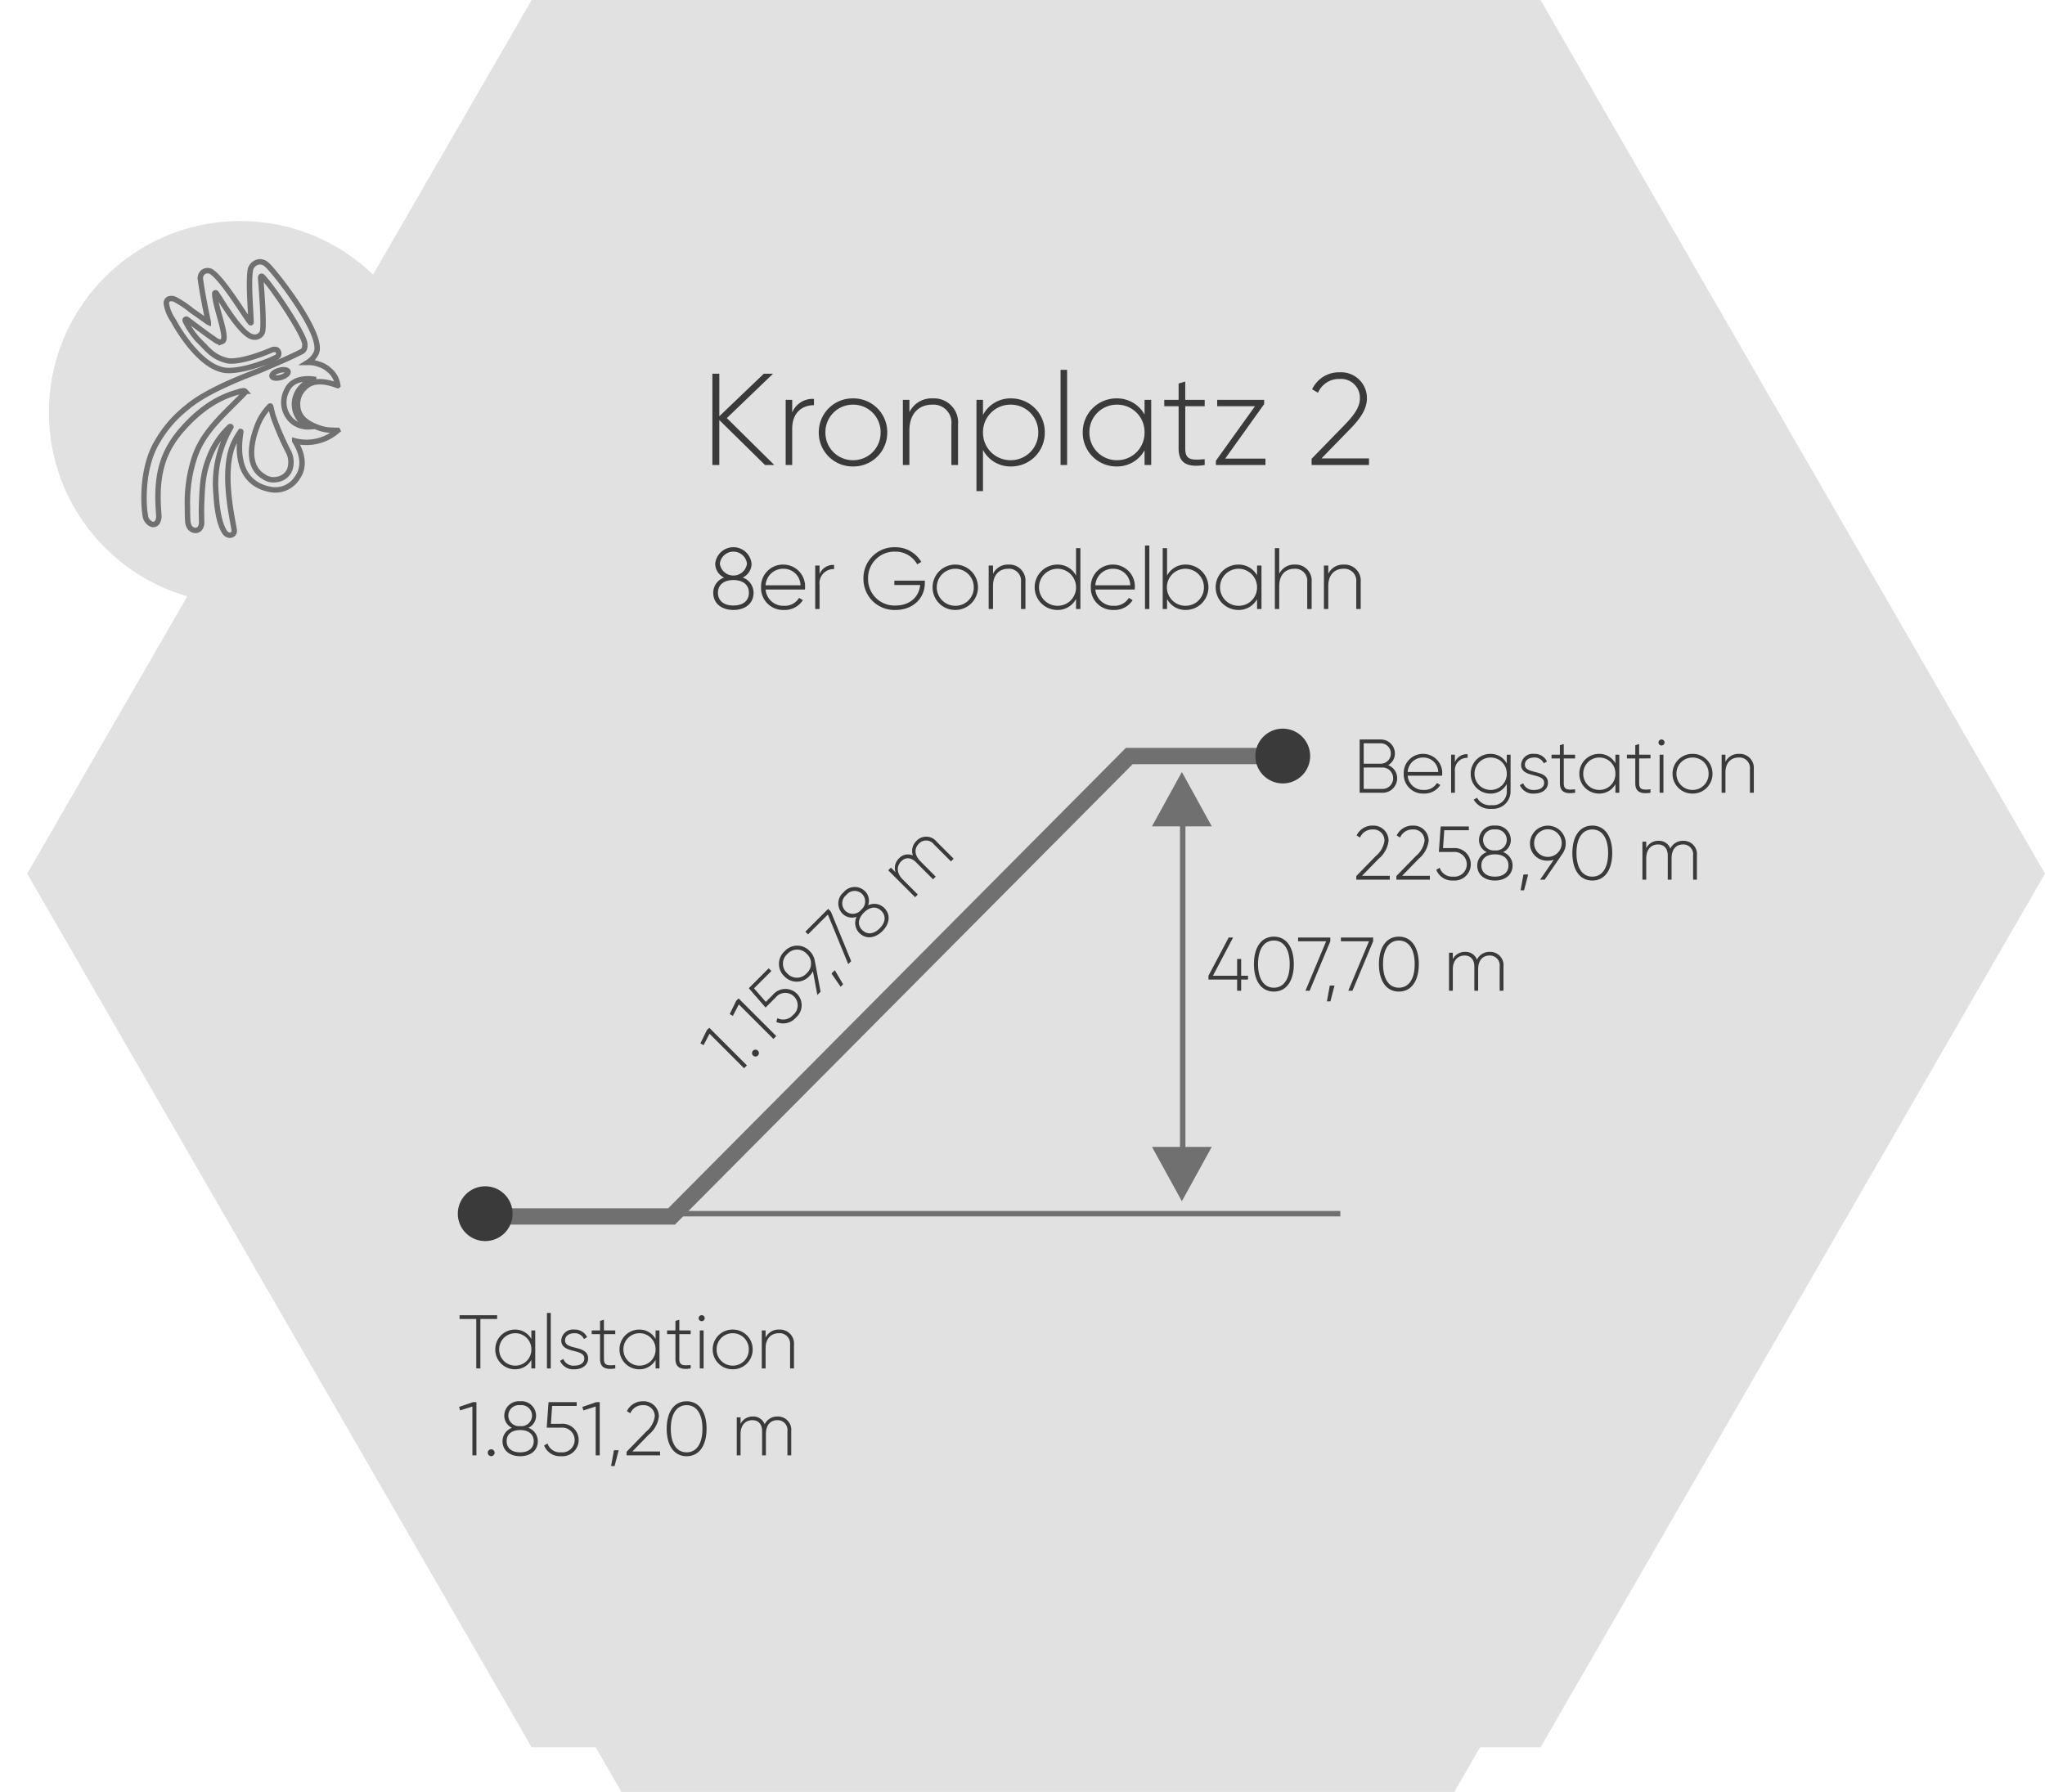 <svg xmlns="http://www.w3.org/2000/svg" xmlns:xlink="http://www.w3.org/1999/xlink" width="376.341" height="329.814" viewBox="0 0 376.341 329.814">
  <defs>
    <filter id="Ellipse_27" x="0" y="31.682" width="88.436" height="88.436" filterUnits="userSpaceOnUse">
      <feOffset dy="3" input="SourceAlpha"/>
      <feGaussianBlur stdDeviation="3" result="blur"/>
      <feFlood flood-opacity="0.161"/>
      <feComposite operator="in" in2="blur"/>
      <feComposite in="SourceGraphic"/>
    </filter>
  </defs>
  <g id="Gruppe_371" data-name="Gruppe 371" transform="translate(-763 -1762.318)">
    <path id="Pfad_647" data-name="Pfad 647" d="M344.719,52.918H159.048l-92.835,160.8,92.835,160.8H344.719l92.835-160.8Z" transform="translate(701.787 1709.4)" fill="#e1e1e1"/>
    <path id="Pfad_648" data-name="Pfad 648" d="M324.252,57.922H170.991L94.361,190.649l76.63,132.728h153.26l76.63-132.728Z" transform="translate(706.379 1768.756)" fill="#e1e1e1"/>
    <path id="Pfad_649" data-name="Pfad 649" d="M-48.5,0-57.24-8.64l8.5-8.16h-1.7l-8.184,7.824V-16.8H-59.9V0h1.272V-8.28L-50.208,0Zm3.288-9.648V-12h-1.2V0h1.2V-6.672c0-3.072,1.944-4.344,4.008-4.344v-1.152A4.038,4.038,0,0,0-45.216-9.648ZM-34.008.264A6.213,6.213,0,0,0-27.72-6a6.213,6.213,0,0,0-6.288-6.264A6.219,6.219,0,0,0-40.32-6,6.219,6.219,0,0,0-34.008.264Zm0-1.152A5.05,5.05,0,0,1-39.1-6a5.05,5.05,0,0,1,5.088-5.112A5.03,5.03,0,0,1-28.944-6,5.03,5.03,0,0,1-34.008-.888Zm14.664-11.376a4.519,4.519,0,0,0-4.3,2.544V-12h-1.2V0h1.2V-6.336c0-3.24,1.848-4.776,4.2-4.776a3.311,3.311,0,0,1,3.528,3.648V0h1.224V-7.464A4.424,4.424,0,0,0-19.344-12.264Zm14.4,0A5.686,5.686,0,0,0-10.1-9.216V-12h-1.2V4.8h1.2V-2.784A5.686,5.686,0,0,0-4.944.264,6.182,6.182,0,0,0,1.272-6,6.182,6.182,0,0,0-4.944-12.264ZM-5.016-.888A5.05,5.05,0,0,1-10.1-6a5.05,5.05,0,0,1,5.088-5.112A5.05,5.05,0,0,1,.072-6,5.05,5.05,0,0,1-5.016-.888ZM4.176,0h1.2V-17.52h-1.2ZM19.632-12v2.712a5.77,5.77,0,0,0-5.16-2.976A6.2,6.2,0,0,0,8.256-6,6.2,6.2,0,0,0,14.472.264a5.77,5.77,0,0,0,5.16-2.976V0h1.224V-12ZM14.568-.888A5.05,5.05,0,0,1,9.48-6a5.05,5.05,0,0,1,5.088-5.112A5.03,5.03,0,0,1,19.632-6,5.03,5.03,0,0,1,14.568-.888ZM30.7-10.824V-12H27.12v-3.36L25.9-15v3h-2.64v1.176H25.9v7.8C25.9-.288,27.552.48,30.7,0V-1.08c-2.448.216-3.576.168-3.576-1.944v-7.8Zm3.768,9.648L41.64-11.208V-12H33v1.176h6.96L32.76-.792V0h9.12V-1.176ZM50.376,0h10.56V-1.224H52.2l5.208-5.352c1.7-1.728,3.144-3.576,3.144-5.664a4.74,4.74,0,0,0-4.992-4.824,5.446,5.446,0,0,0-5.088,3.12l1.08.648A4.18,4.18,0,0,1,55.56-15.84a3.462,3.462,0,0,1,3.7,3.6c0,1.656-1.248,3.24-2.712,4.752L50.376-1.152Z" transform="translate(954 1847.908)" fill="#3a3a3a"/>
    <path id="Pfad_650" data-name="Pfad 650" d="M90.68,9.208a2.808,2.808,0,0,0,1.632-2.56,3.361,3.361,0,0,0-6.688,0,2.808,2.808,0,0,0,1.632,2.56,2.977,2.977,0,0,0-2,2.8c0,2.032,1.616,3.168,3.712,3.168s3.712-1.136,3.712-3.168A2.977,2.977,0,0,0,90.68,9.208Zm-4.208-2.56a2.515,2.515,0,0,1,4.992,0,2.517,2.517,0,0,1-4.992,0Zm2.5,7.712c-1.744,0-2.848-.864-2.848-2.352,0-1.472,1.1-2.336,2.848-2.336s2.848.864,2.848,2.336C91.816,13.5,90.712,14.36,88.968,14.36ZM98.2,6.824A4.035,4.035,0,0,0,94.056,11a4.042,4.042,0,0,0,4.208,4.176,3.942,3.942,0,0,0,3.488-1.808l-.7-.416a3.044,3.044,0,0,1-2.768,1.456,3.257,3.257,0,0,1-3.392-2.992h7.248c0-.128.016-.256.016-.384A4.007,4.007,0,0,0,98.2,6.824Zm0,.768a3.106,3.106,0,0,1,3.12,3.04H94.888A3.225,3.225,0,0,1,98.2,7.592Zm6.624.976V7h-.8v8h.8V10.552a2.59,2.59,0,0,1,2.672-2.9V6.888A2.692,2.692,0,0,0,104.824,8.568ZM124.2,9.784h-5.616v.8h4.752c-.176,2.1-1.824,3.776-4.544,3.776a4.856,4.856,0,0,1-5.04-4.96,4.84,4.84,0,0,1,4.976-4.96,4.553,4.553,0,0,1,4.064,2.336l.752-.448a5.52,5.52,0,0,0-4.816-2.7A5.676,5.676,0,0,0,112.9,9.4a5.691,5.691,0,0,0,5.888,5.776c3.344,0,5.408-2.256,5.408-4.96Zm5.632,5.392A4.176,4.176,0,1,0,125.624,11,4.142,4.142,0,0,0,129.832,15.176Zm0-.768A3.408,3.408,0,1,1,133.208,11,3.367,3.367,0,0,1,129.832,14.408Zm9.776-7.584a3.013,3.013,0,0,0-2.864,1.7V7h-.8v8h.8V10.776c0-2.16,1.232-3.184,2.8-3.184a2.208,2.208,0,0,1,2.352,2.432V15h.816V10.024A2.949,2.949,0,0,0,139.608,6.824ZM152.024,3.8V8.856a3.791,3.791,0,0,0-3.44-2.032,4.176,4.176,0,0,0,0,8.352,3.791,3.791,0,0,0,3.44-2.032V15h.8V3.8Zm-3.392,10.608A3.408,3.408,0,1,1,152.024,11,3.367,3.367,0,0,1,148.632,14.408Zm10.256-7.584A4.035,4.035,0,0,0,154.744,11a4.042,4.042,0,0,0,4.208,4.176,3.942,3.942,0,0,0,3.488-1.808l-.7-.416a3.044,3.044,0,0,1-2.768,1.456,3.257,3.257,0,0,1-3.392-2.992h7.248c0-.128.016-.256.016-.384A4.007,4.007,0,0,0,158.888,6.824Zm0,.768a3.106,3.106,0,0,1,3.12,3.04h-6.432A3.225,3.225,0,0,1,158.888,7.592ZM164.712,15h.8V3.32h-.8Zm7.5-8.176a3.791,3.791,0,0,0-3.44,2.032V3.8h-.8V15h.8V13.144a3.791,3.791,0,0,0,3.44,2.032,4.176,4.176,0,0,0,0-8.352Zm-.048,7.584A3.408,3.408,0,1,1,175.56,11,3.367,3.367,0,0,1,172.168,14.408ZM185.336,7V8.808a3.847,3.847,0,0,0-3.44-1.984,4.176,4.176,0,0,0,0,8.352,3.847,3.847,0,0,0,3.44-1.984V15h.816V7Zm-3.376,7.408A3.408,3.408,0,1,1,185.336,11,3.367,3.367,0,0,1,181.96,14.408Zm10.32-7.584a3.013,3.013,0,0,0-2.864,1.7V3.8h-.8V15h.8V10.776c0-2.16,1.232-3.184,2.8-3.184a2.208,2.208,0,0,1,2.352,2.432V15h.816V10.024A2.949,2.949,0,0,0,192.28,6.824Zm9.024,0a3.013,3.013,0,0,0-2.864,1.7V7h-.8v8h.8V10.776c0-2.16,1.232-3.184,2.8-3.184a2.208,2.208,0,0,1,2.352,2.432V15h.816V10.024A2.949,2.949,0,0,0,201.3,6.824Z" transform="translate(809 1859.408)" fill="#3a3a3a"/>
    <path id="Pfad_653" data-name="Pfad 653" d="M7.238-9.8H.322v.7H3.4V0h.756V-9.1h3.08Zm6.3,2.8v1.582a3.366,3.366,0,0,0-3.01-1.736A3.615,3.615,0,0,0,6.9-3.5,3.615,3.615,0,0,0,10.528.154a3.366,3.366,0,0,0,3.01-1.736V0h.714V-7ZM10.584-.518A2.946,2.946,0,0,1,7.616-3.5a2.946,2.946,0,0,1,2.968-2.982A2.934,2.934,0,0,1,13.538-3.5,2.934,2.934,0,0,1,10.584-.518ZM16.408,0h.7V-10.22h-.7ZM19.74-5.166c0-.84.77-1.316,1.68-1.316a1.829,1.829,0,0,1,1.792,1.064l.588-.336a2.474,2.474,0,0,0-2.38-1.4,2.137,2.137,0,0,0-2.38,1.988c0,2.52,4.242,1.428,4.242,3.332,0,.882-.826,1.316-1.806,1.316A2,2,0,0,1,19.418-1.75l-.6.35A2.635,2.635,0,0,0,21.476.154c1.5,0,2.506-.84,2.506-1.988C23.982-4.4,19.74-3.29,19.74-5.166Zm9.24-1.148V-7H26.894V-8.96l-.714.21V-7H24.64v.686h1.54v4.55c0,1.6.966,2.044,2.8,1.764V-.63c-1.428.126-2.086.1-2.086-1.134v-4.55ZM36.4-7v1.582a3.366,3.366,0,0,0-3.01-1.736A3.615,3.615,0,0,0,29.764-3.5,3.615,3.615,0,0,0,33.39.154,3.366,3.366,0,0,0,36.4-1.582V0h.714V-7ZM33.446-.518A2.946,2.946,0,0,1,30.478-3.5a2.946,2.946,0,0,1,2.968-2.982A2.934,2.934,0,0,1,36.4-3.5,2.934,2.934,0,0,1,33.446-.518Zm9.408-5.8V-7H40.768V-8.96l-.714.21V-7h-1.54v.686h1.54v4.55c0,1.6.966,2.044,2.8,1.764V-.63c-1.428.126-2.086.1-2.086-1.134v-4.55Zm2.03-2.38a.562.562,0,0,0,.56-.56.559.559,0,0,0-.56-.546.559.559,0,0,0-.56.546A.562.562,0,0,0,44.884-8.694ZM44.534,0h.7V-7h-.7ZM50.6.154A3.624,3.624,0,0,0,54.264-3.5,3.624,3.624,0,0,0,50.6-7.154,3.628,3.628,0,0,0,46.914-3.5,3.628,3.628,0,0,0,50.6.154Zm0-.672A2.946,2.946,0,0,1,47.628-3.5,2.946,2.946,0,0,1,50.6-6.482,2.934,2.934,0,0,1,53.55-3.5,2.934,2.934,0,0,1,50.6-.518ZM59.15-7.154A2.636,2.636,0,0,0,56.644-5.67V-7h-.7V0h.7V-3.7c0-1.89,1.078-2.786,2.45-2.786a1.932,1.932,0,0,1,2.058,2.128V0h.714V-4.354A2.581,2.581,0,0,0,59.15-7.154ZM2.8,6.2.238,7.082l.182.644,2.268-.714V16H3.43V6.2Zm3.346,9.94a.63.63,0,1,0,0-1.26.63.63,0,1,0,0,1.26Zm6.832-5.208a2.457,2.457,0,0,0,1.428-2.24A2.671,2.671,0,0,0,11.48,6.046,2.671,2.671,0,0,0,8.554,8.692a2.457,2.457,0,0,0,1.428,2.24,2.6,2.6,0,0,0-1.75,2.45c0,1.778,1.414,2.772,3.248,2.772s3.248-.994,3.248-2.772A2.6,2.6,0,0,0,12.978,10.932ZM9.3,8.692A1.94,1.94,0,0,1,11.48,6.76a1.94,1.94,0,0,1,2.184,1.932A1.96,1.96,0,0,1,11.48,10.61,1.96,1.96,0,0,1,9.3,8.692ZM11.48,15.44c-1.526,0-2.492-.756-2.492-2.058s.966-2.044,2.492-2.044,2.492.756,2.492,2.044S13.006,15.44,11.48,15.44Zm7.5-5.25H17.136L17.36,6.9h4.522V6.2H16.7l-.336,4.7h2.618a2.281,2.281,0,1,1,0,4.536,2.384,2.384,0,0,1-2.464-1.624l-.63.364a3.108,3.108,0,0,0,3.094,1.974,2.994,2.994,0,1,0,0-5.964Zm6.51-3.99-2.562.882.182.644,2.268-.714V16h.742V6.2Zm4.116,8.848h-.868L28.21,17.96h.644ZM31.066,16h6.16v-.714h-5.1l3.038-3.122A5.068,5.068,0,0,0,37,8.86,2.765,2.765,0,0,0,34.09,6.046a3.177,3.177,0,0,0-2.968,1.82l.63.378A2.438,2.438,0,0,1,34.09,6.76a2.02,2.02,0,0,1,2.156,2.1,4.454,4.454,0,0,1-1.582,2.772l-3.6,3.7Zm11.046.154c2.352,0,3.668-2.03,3.668-5.054s-1.316-5.054-3.668-5.054-3.668,2.03-3.668,5.054S39.76,16.154,42.112,16.154Zm0-.714c-1.82,0-2.912-1.6-2.912-4.34s1.092-4.34,2.912-4.34,2.912,1.6,2.912,4.34S43.932,15.44,42.112,15.44Zm16.7-6.594a2.551,2.551,0,0,0-2.338,1.428,2.215,2.215,0,0,0-2.184-1.428A2.444,2.444,0,0,0,52.038,10.2V9h-.7v7h.7V12.094c0-1.792,1.022-2.576,2.17-2.576,1.078,0,1.792.714,1.792,2.044V16h.7V12.094c0-1.792.924-2.576,2.1-2.576a1.811,1.811,0,0,1,1.862,2.044V16h.7V11.562A2.452,2.452,0,0,0,58.814,8.846Z" transform="translate(847.248 2014.187)" fill="#3a3a3a"/>
    <path id="Pfad_654" data-name="Pfad 654" d="M6.44-5.082A2.39,2.39,0,0,0,7.7-7.224,2.578,2.578,0,0,0,5.124-9.8H1.218V0H5.446A2.665,2.665,0,0,0,8.12-2.674,2.57,2.57,0,0,0,6.44-5.082ZM5.124-9.1A1.859,1.859,0,0,1,6.958-7.224,1.859,1.859,0,0,1,5.124-5.348H1.96V-9.1ZM5.446-.7H1.96V-4.648H5.446A1.954,1.954,0,0,1,7.378-2.674,1.954,1.954,0,0,1,5.446-.7Zm7.5-6.454A3.531,3.531,0,0,0,9.324-3.5,3.537,3.537,0,0,0,13.006.154a3.45,3.45,0,0,0,3.052-1.582l-.616-.364A2.663,2.663,0,0,1,13.02-.518a2.85,2.85,0,0,1-2.968-2.618h6.342c0-.112.014-.224.014-.336A3.506,3.506,0,0,0,12.95-7.154Zm0,.672a2.718,2.718,0,0,1,2.73,2.66H10.052A2.822,2.822,0,0,1,12.95-6.482Zm5.8.854V-7h-.7V0h.7V-3.892a2.266,2.266,0,0,1,2.338-2.534V-7.1A2.356,2.356,0,0,0,18.746-5.628ZM28.294-7v1.624a3.317,3.317,0,0,0-3.01-1.778A3.606,3.606,0,0,0,21.658-3.5,3.606,3.606,0,0,0,25.284.154a3.317,3.317,0,0,0,3.01-1.778V-.336a2.5,2.5,0,0,1-2.786,2.618A2.692,2.692,0,0,1,22.82.924l-.616.35a3.448,3.448,0,0,0,3.3,1.68,3.219,3.219,0,0,0,3.486-3.29V-7ZM25.326-.518A2.946,2.946,0,0,1,22.358-3.5a2.946,2.946,0,0,1,2.968-2.982A2.946,2.946,0,0,1,28.294-3.5,2.946,2.946,0,0,1,25.326-.518Zm6.3-4.648c0-.84.77-1.316,1.68-1.316A1.829,1.829,0,0,1,35.1-5.418l.588-.336a2.474,2.474,0,0,0-2.38-1.4,2.137,2.137,0,0,0-2.38,1.988c0,2.52,4.242,1.428,4.242,3.332,0,.882-.826,1.316-1.806,1.316A2,2,0,0,1,31.3-1.75l-.6.35A2.635,2.635,0,0,0,33.362.154c1.5,0,2.506-.84,2.506-1.988C35.868-4.4,31.626-3.29,31.626-5.166Zm9.24-1.148V-7H38.78V-8.96l-.714.21V-7h-1.54v.686h1.54v4.55c0,1.6.966,2.044,2.8,1.764V-.63c-1.428.126-2.086.1-2.086-1.134v-4.55ZM48.286-7v1.582a3.366,3.366,0,0,0-3.01-1.736A3.615,3.615,0,0,0,41.65-3.5,3.615,3.615,0,0,0,45.276.154a3.366,3.366,0,0,0,3.01-1.736V0H49V-7ZM45.332-.518A2.946,2.946,0,0,1,42.364-3.5a2.946,2.946,0,0,1,2.968-2.982A2.934,2.934,0,0,1,48.286-3.5,2.934,2.934,0,0,1,45.332-.518Zm9.408-5.8V-7H52.654V-8.96l-.714.21V-7H50.4v.686h1.54v4.55c0,1.6.966,2.044,2.8,1.764V-.63c-1.428.126-2.086.1-2.086-1.134v-4.55Zm2.03-2.38a.562.562,0,0,0,.56-.56.559.559,0,0,0-.56-.546.559.559,0,0,0-.56.546A.562.562,0,0,0,56.77-8.694ZM56.42,0h.7V-7h-.7Zm6.062.154A3.624,3.624,0,0,0,66.15-3.5a3.624,3.624,0,0,0-3.668-3.654A3.628,3.628,0,0,0,58.8-3.5,3.628,3.628,0,0,0,62.482.154Zm0-.672A2.946,2.946,0,0,1,59.514-3.5a2.946,2.946,0,0,1,2.968-2.982A2.934,2.934,0,0,1,65.436-3.5,2.934,2.934,0,0,1,62.482-.518Zm8.554-6.636A2.636,2.636,0,0,0,68.53-5.67V-7h-.7V0h.7V-3.7c0-1.89,1.078-2.786,2.45-2.786a1.932,1.932,0,0,1,2.058,2.128V0h.714V-4.354A2.581,2.581,0,0,0,71.036-7.154ZM.6,16h6.16v-.714h-5.1L4.7,12.164a5.068,5.068,0,0,0,1.834-3.3A2.765,2.765,0,0,0,3.626,6.046,3.177,3.177,0,0,0,.658,7.866l.63.378A2.438,2.438,0,0,1,3.626,6.76a2.02,2.02,0,0,1,2.156,2.1A4.454,4.454,0,0,1,4.2,11.632l-3.6,3.7ZM7.98,16h6.16v-.714h-5.1l3.038-3.122a5.068,5.068,0,0,0,1.834-3.3A2.765,2.765,0,0,0,11,6.046a3.177,3.177,0,0,0-2.968,1.82l.63.378A2.438,2.438,0,0,1,11,6.76a2.02,2.02,0,0,1,2.156,2.1,4.454,4.454,0,0,1-1.582,2.772l-3.6,3.7Zm10.43-5.81H16.562l.224-3.29h4.522V6.2h-5.18l-.336,4.7H18.41a2.281,2.281,0,1,1,0,4.536,2.384,2.384,0,0,1-2.464-1.624l-.63.364a3.108,3.108,0,0,0,3.094,1.974,2.994,2.994,0,1,0,0-5.964Zm9.2.742a2.457,2.457,0,0,0,1.428-2.24A2.671,2.671,0,0,0,26.11,6.046a2.671,2.671,0,0,0-2.926,2.646,2.457,2.457,0,0,0,1.428,2.24,2.6,2.6,0,0,0-1.75,2.45c0,1.778,1.414,2.772,3.248,2.772s3.248-.994,3.248-2.772A2.6,2.6,0,0,0,27.608,10.932Zm-3.682-2.24A1.94,1.94,0,0,1,26.11,6.76a1.94,1.94,0,0,1,2.184,1.932A1.96,1.96,0,0,1,26.11,10.61,1.96,1.96,0,0,1,23.926,8.692ZM26.11,15.44c-1.526,0-2.492-.756-2.492-2.058s.966-2.044,2.492-2.044,2.492.756,2.492,2.044S27.636,15.44,26.11,15.44Zm6.118-.392H31.36l-.532,2.912h.644Zm6.916-5.782a3.291,3.291,0,0,0-6.58,0,3.132,3.132,0,0,0,3.29,3.234,3.857,3.857,0,0,0,1.078-.154L34.426,16h.84l3.276-4.774A3.325,3.325,0,0,0,39.144,9.266Zm-5.824,0a2.541,2.541,0,0,1,5.082,0,2.541,2.541,0,0,1-5.082,0Zm10.71,6.888c2.352,0,3.668-2.03,3.668-5.054S46.382,6.046,44.03,6.046s-3.668,2.03-3.668,5.054S41.678,16.154,44.03,16.154Zm0-.714c-1.82,0-2.912-1.6-2.912-4.34S42.21,6.76,44.03,6.76s2.912,1.6,2.912,4.34S45.85,15.44,44.03,15.44Zm16.7-6.594a2.551,2.551,0,0,0-2.338,1.428A2.215,2.215,0,0,0,56.21,8.846,2.444,2.444,0,0,0,53.956,10.2V9h-.7v7h.7V12.094c0-1.792,1.022-2.576,2.17-2.576,1.078,0,1.792.714,1.792,2.044V16h.7V12.094c0-1.792.924-2.576,2.1-2.576a1.811,1.811,0,0,1,1.862,2.044V16h.7V11.562A2.452,2.452,0,0,0,60.732,8.846Z" transform="translate(1012 1908.226)" fill="#3a3a3a"/>
    <path id="Pfad_651" data-name="Pfad 651" d="M-26.264-9.8l-2.562.882.182.644,2.268-.714V0h.742V-9.8ZM-22.918.14a.627.627,0,0,0,.63-.63.627.627,0,0,0-.63-.63.619.619,0,0,0-.63.63A.619.619,0,0,0-22.918.14Zm4.284-9.94-2.562.882.182.644,2.268-.714V0H-18V-9.8Zm5.572,3.99H-14.91l.224-3.29h4.522v-.7h-5.18l-.336,4.7h2.618a2.271,2.271,0,0,1,2.52,2.268A2.271,2.271,0,0,1-13.062-.56a2.384,2.384,0,0,1-2.464-1.624l-.63.364A3.108,3.108,0,0,0-13.062.154,3,3,0,0,0-9.8-2.828,3,3,0,0,0-13.062-5.81ZM-2.59-6.734a3.128,3.128,0,0,0-3.29-3.22,3.128,3.128,0,0,0-3.29,3.22A3.132,3.132,0,0,0-5.88-3.5,3.857,3.857,0,0,0-4.8-3.654L-7.308,0h.84l3.276-4.774A3.325,3.325,0,0,0-2.59-6.734Zm-5.824,0A2.388,2.388,0,0,1-5.88-9.24,2.4,2.4,0,0,1-3.332-6.734,2.4,2.4,0,0,1-5.88-4.214,2.392,2.392,0,0,1-8.414-6.734ZM-1.806-.952h-.868L-3.206,1.96h.644ZM-.63-9.8v.7H4.536L.728,0H1.5L5.306-9.1v-.7ZM10.976-5.068A2.457,2.457,0,0,0,12.4-7.308,2.671,2.671,0,0,0,9.478-9.954,2.671,2.671,0,0,0,6.552-7.308,2.457,2.457,0,0,0,7.98-5.068a2.6,2.6,0,0,0-1.75,2.45C6.23-.84,7.644.154,9.478.154s3.248-.994,3.248-2.772A2.6,2.6,0,0,0,10.976-5.068ZM7.294-7.308A1.94,1.94,0,0,1,9.478-9.24a1.94,1.94,0,0,1,2.184,1.932A1.96,1.96,0,0,1,9.478-5.39,1.96,1.96,0,0,1,7.294-7.308ZM9.478-.56c-1.526,0-2.492-.756-2.492-2.058s.966-2.044,2.492-2.044,2.492.756,2.492,2.044S11-.56,9.478-.56ZM25.62-7.154a2.551,2.551,0,0,0-2.338,1.428A2.215,2.215,0,0,0,21.1-7.154,2.444,2.444,0,0,0,18.844-5.8V-7h-.7V0h.7V-3.906c0-1.792,1.022-2.576,2.17-2.576,1.078,0,1.792.714,1.792,2.044V0h.7V-3.906c0-1.792.924-2.576,2.1-2.576a1.811,1.811,0,0,1,1.862,2.044V0h.7V-4.438A2.452,2.452,0,0,0,25.62-7.154Z" transform="translate(918.582 1940.283) rotate(-45)" fill="#3a3a3a"/>
    <path id="Pfad_655" data-name="Pfad 655" d="M7.672-2.758H6.412v-3.08H5.67v3.08H1.218L4.928-9.8H4.116L.392-2.758v.7H5.67V0h.742V-2.058h1.26ZM12.432.154C14.784.154,16.1-1.876,16.1-4.9s-1.316-5.054-3.668-5.054S8.764-7.924,8.764-4.9,10.08.154,12.432.154Zm0-.714c-1.82,0-2.912-1.6-2.912-4.34s1.092-4.34,2.912-4.34,2.912,1.6,2.912,4.34S14.252-.56,12.432-.56ZM16.884-9.8v.7H22.05L18.242,0h.77L22.82-9.1v-.7ZM23.59-.952h-.868L22.19,1.96h.644ZM24.766-9.8v.7h5.166L26.124,0h.77L30.7-9.1v-.7ZM35.434.154C37.786.154,39.1-1.876,39.1-4.9s-1.316-5.054-3.668-5.054S31.766-7.924,31.766-4.9,33.082.154,35.434.154Zm0-.714c-1.82,0-2.912-1.6-2.912-4.34s1.092-4.34,2.912-4.34,2.912,1.6,2.912,4.34S37.254-.56,35.434-.56Zm16.7-6.594A2.551,2.551,0,0,0,49.8-5.726a2.215,2.215,0,0,0-2.184-1.428A2.444,2.444,0,0,0,45.36-5.8V-7h-.7V0h.7V-3.906c0-1.792,1.022-2.576,2.17-2.576,1.078,0,1.792.714,1.792,2.044V0h.7V-3.906c0-1.792.924-2.576,2.1-2.576a1.811,1.811,0,0,1,1.862,2.044V0h.7V-4.438A2.452,2.452,0,0,0,52.136-7.154Z" transform="translate(985 1944.668)" fill="#3a3a3a"/>
    <g id="Gruppe_370" data-name="Gruppe 370" transform="translate(847.75 1896.426)">
      <line id="Linie_33" data-name="Linie 33" x2="157.367" transform="translate(4.54 89.276)" fill="none" stroke="#707070" stroke-width="1"/>
      <path id="Pfad_541" data-name="Pfad 541" d="M21507-9402.764h30.768L21622-9487.5h26.229" transform="translate(-21498.93 9492.544)" fill="none" stroke="#707070" stroke-width="3"/>
      <circle id="Ellipse_22" data-name="Ellipse 22" cx="5.044" cy="5.044" r="5.044" transform="translate(146.272 0)" fill="#3a3a3a"/>
      <circle id="Ellipse_23" data-name="Ellipse 23" cx="5.044" cy="5.044" r="5.044" transform="translate(-0.502 84.232)" fill="#3a3a3a"/>
    </g>
    <path id="Pfad_656" data-name="Pfad 656" d="M0,0V75.758" transform="translate(980.654 1905.908)" fill="none" stroke="#707070" stroke-width="1"/>
    <g id="Pfad_652" data-name="Pfad 652" transform="translate(975 1904.408)" fill="#707070">
      <path d="M 10.154 9.5 L 0.846 9.5 L 5.5 1.038 L 10.154 9.5 Z" stroke="none"/>
      <path d="M 5.5 2.075 L 1.691 9 L 9.309 9 L 5.5 2.075 M 5.5 0 L 11 10 L 0 10 L 5.5 0 Z" stroke="none" fill="#707070"/>
    </g>
    <g id="Pfad_657" data-name="Pfad 657" transform="translate(986 1983.408) rotate(180)" fill="#707070">
      <path d="M 10.154 9.5 L 0.846 9.5 L 5.5 1.038 L 10.154 9.5 Z" stroke="none"/>
      <path d="M 5.5 2.075 L 1.691 9 L 9.309 9 L 5.5 2.075 M 5.5 0 L 11 10 L 0 10 L 5.5 0 Z" stroke="none" fill="#707070"/>
    </g>
    <g id="Gruppe_369" data-name="Gruppe 369" transform="translate(0 -863)">
      <g transform="matrix(1, 0, 0, 1, 763, 2625.32)" filter="url(#Ellipse_27)">
        <circle id="Ellipse_27-2" data-name="Ellipse 27" cx="35.218" cy="35.218" r="35.218" transform="translate(9 37.68)" fill="#e1e1e1"/>
      </g>
      <path id="Pfad_563" data-name="Pfad 563" d="M178.865,156.135a4.654,4.654,0,0,1-1.024-5.685c1.272-2.908,5.343-1.994,5.343-1.994a4.593,4.593,0,0,0-3.692,3.085,4.493,4.493,0,0,0,.828,4.381,5.587,5.587,0,0,0,1.694,1.234,4.46,4.46,0,0,1-3.149-1.022m-.529,9.024a2.991,2.991,0,0,1-2.315,1.69,3.053,3.053,0,0,1-2.387-.5c-3.166-1.815-2.53-6.1-1.139-9.6a10.5,10.5,0,0,1,2.227-3.4.125.125,0,0,1,.083-.024.118.118,0,0,1,.065.057c.171.658.29,1.32.54,2.045a50.464,50.464,0,0,0,2.646,6.143,4.221,4.221,0,0,1,.281,3.589m-1.926-18.373c.811-.236,1.551-.143,1.652.207s-.473.825-1.284,1.061-1.55.144-1.652-.206.473-.825,1.284-1.061m10.326,11.027-.446-.028a7.872,7.872,0,0,1-2.2-.327c-2.2-.715-4.127-1.827-4.256-4.134a4.038,4.038,0,0,1,1.218-3.3c1.637-1.757,4.126-1.2,6.153-.46l.022,0a4.367,4.367,0,0,0-1.538-2.809,4.746,4.746,0,0,0-1.913-1.105,5.109,5.109,0,0,0-1.782-.342h-.3a4.216,4.216,0,0,0,1.572-1.755c1.544-3.405-8.11-15.542-9.145-16.272a1.75,1.75,0,0,0-1.884-.351,2.027,2.027,0,0,0-1.054,1.12c-.535,2.269.166,9.394.07,9.93,0,.021-.069.028-.084.013-.786-.807-5.092-8.138-7.29-9.432a1.366,1.366,0,0,0-1.419.112,1.47,1.47,0,0,0-.528,1.237c.377,2.679.888,5.3,1.464,7.979l0,.024-.042-.018c-.868-.628-1.812-1.3-2.986-2.105a17.73,17.73,0,0,0-3.16-2.117c-.437-.178-1.1-.215-1.377.206a.9.9,0,0,0-.157.625,7.515,7.515,0,0,0,1.273,3.081s4.432,8.52,9.557,9.169c2.371.3,6.829-1.1,9.36-2.368a.748.748,0,0,0,.41-1.063c-.323-.775-1.381-.23-1.381-.23-3.04,1.289-6.562,2.282-8.134,1.859-2.319-.615-3.178-1.7-4.769-3.322a14.259,14.259,0,0,1-2.813-3.937c-.1-.2-.031-.247.024-.3a.231.231,0,0,1,.285-.006c.1.063,3.41,2.6,5.006,3.664.448.327.866.589,1.269.466a1.3,1.3,0,0,0,.286-.132c.985-.7-1.405-6.315-1.468-8.7,0-.05-.021-.147.1-.188.1-.033.124-.005.147.023.6.735,4.592,7.878,6.856,8.113a1.5,1.5,0,0,0,1.666-.916c.377-1.174-.177-8.1-.318-9.959-.033-.433.267-.294.267-.294,1.94,1.879,7.668,10.583,7.836,12.322a1.849,1.849,0,0,1-.051.95,1.029,1.029,0,0,1-.46.556c-2.2,1.143-5.1,2.353-7.42,3.353v0c-1.126.506-9.658,3.43-13.721,6.933a21.844,21.844,0,0,0-5.474,6.313c-2.846,4.686-2.6,11.384-2.209,13.6a1.959,1.959,0,0,0,1.271,1.627c.787.112,1.112-.489,1.224-1.281.017-.116-.027-.776-.071-1.372-.491-7.193,1.124-11.3,4.725-15.249S166,151.4,169.63,150.557c0,0,.391-.1.526.052a.175.175,0,0,1-.006.249c-3.659,3.851-7.464,6.824-9.2,11.663a26.532,26.532,0,0,0-1.384,9.554c-.014.98,0,1.7.061,2.509,0,0,.068,1.462,1.229,1.624.8.115,1.227-.472,1.31-1.267.029-.268-.062-2.019-.014-3.313.129-3.4.2-5.75,1.325-8.612a15.134,15.134,0,0,1,3.866-5.876.16.16,0,0,1,.177-.016.073.073,0,0,1,.024.106,20.451,20.451,0,0,0-2.721,12.294c.164,2.759.58,5.393,1.517,6.916a1.269,1.269,0,0,0,.9.666.8.8,0,0,0,.937-.784c-.007-.9-2.46-10.226-.281-15.715a12.534,12.534,0,0,1,1.444-2.6c.013,0,.041.014.042.026.032.41-2.086,9.127,5.319,10.631a4.771,4.771,0,0,0,5.086-2.158c1.542-2.152.79-4.74-.491-6.769a8.632,8.632,0,0,0,7.364-1.452l.549-.449-.013-.025Z" transform="translate(637.938 2546.718)" fill="none" stroke="#707070" stroke-width="1"/>
    </g>
  </g>
</svg>
